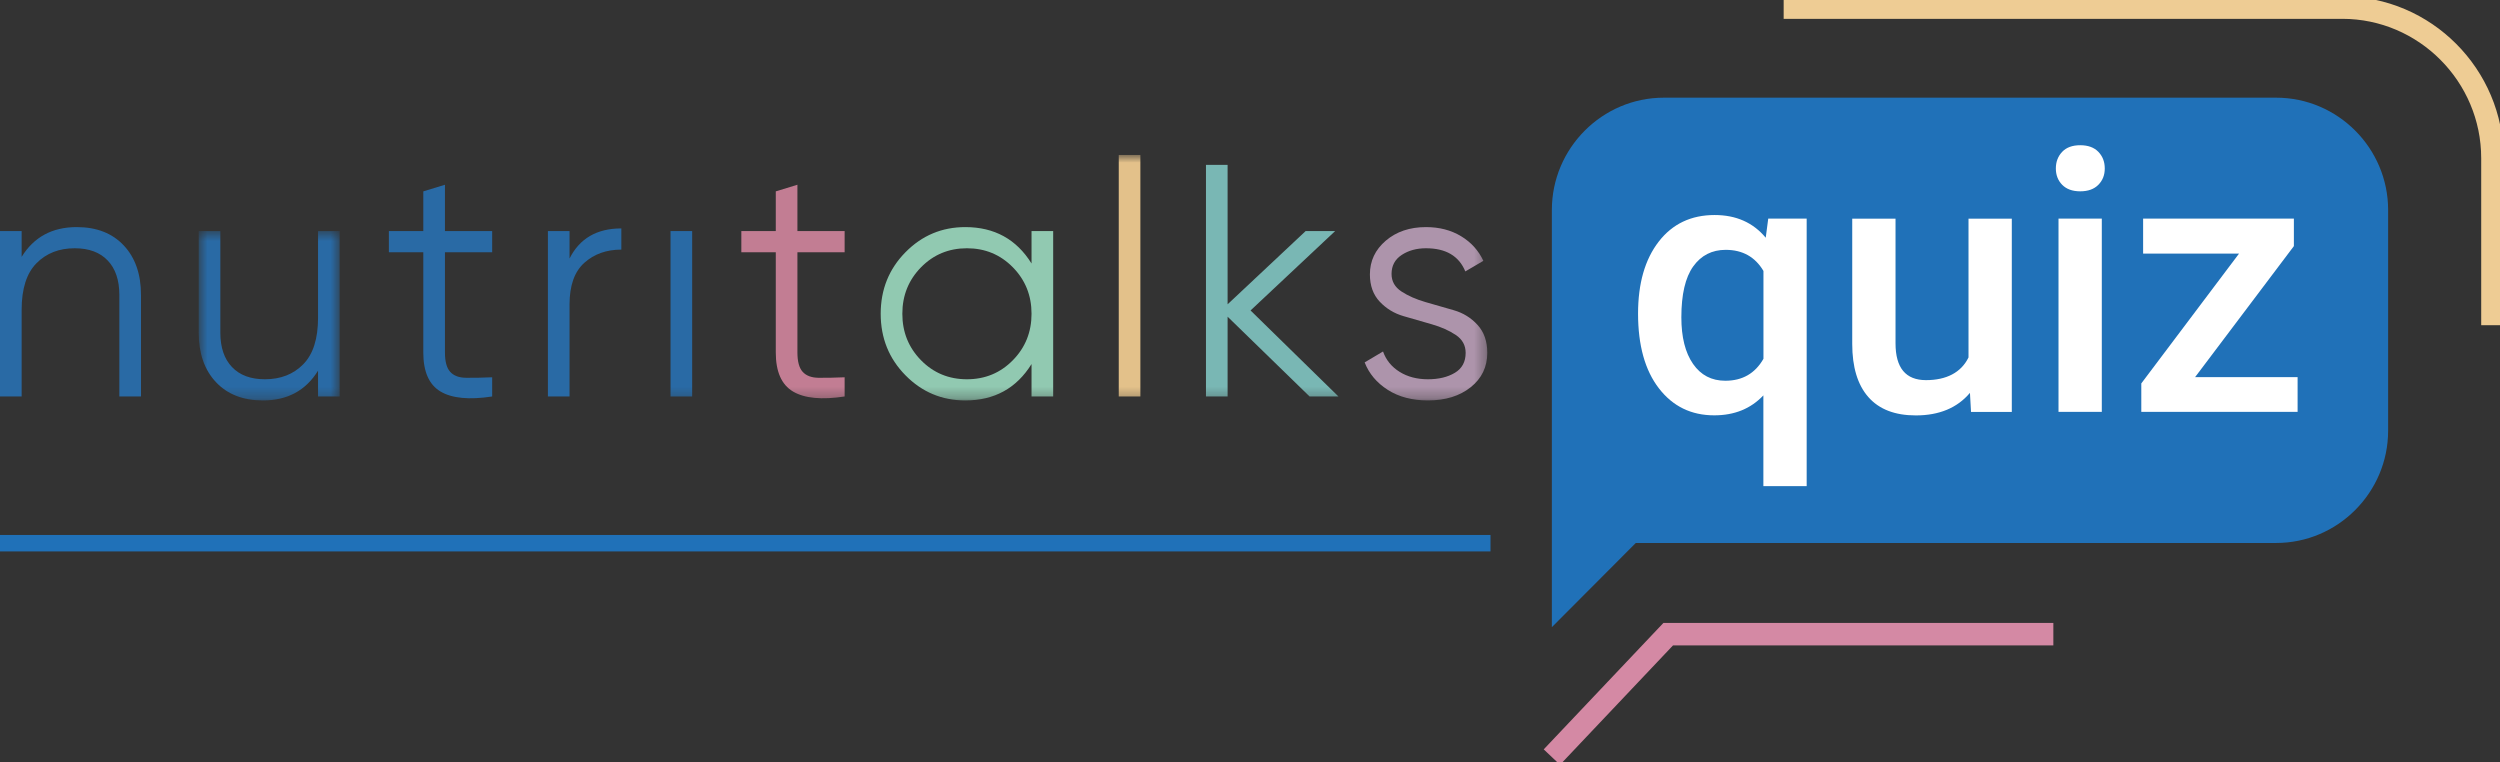 <svg width="223" height="68" viewBox="0 0 223 68" fill="none" xmlns="http://www.w3.org/2000/svg">
<rect x="0" y="0" width="223" height="68" fill="#333333" stroke="none"/>
<g clip-path="url(#clip0_3608_78)">
<path fill-rule="evenodd" clip-rule="evenodd" d="M6.844 20.257C8.617 20.257 10.017 20.803 11.041 21.895C12.065 22.987 12.576 24.458 12.576 26.306V35.365H10.646V26.306C10.646 24.989 10.3 23.965 9.608 23.238C8.915 22.51 7.935 22.145 6.668 22.145C5.264 22.145 4.124 22.593 3.246 23.488C2.369 24.384 1.93 25.766 1.93 27.634V35.365H0V20.611H1.93V22.913C3.022 21.142 4.659 20.257 6.844 20.257Z" fill="#296AA5"/>
<mask id="mask0_3608_78" style="mask-type:luminance" maskUnits="userSpaceOnUse" x="17" y="20" width="14" height="16">
<path d="M17.724 20.611H30.3V35.719H17.724V20.611Z" fill="white"/>
</mask>
<g mask="url(#mask0_3608_78)">
<path fill-rule="evenodd" clip-rule="evenodd" d="M28.37 20.611H30.3V35.366H28.37V33.064C27.278 34.834 25.64 35.72 23.456 35.72C21.682 35.72 20.283 35.174 19.259 34.082C18.235 32.99 17.724 31.52 17.724 29.67V20.611H19.654V29.67C19.654 30.989 20 32.012 20.692 32.739C21.384 33.468 22.364 33.831 23.632 33.831C25.036 33.831 26.176 33.384 27.053 32.489C27.931 31.593 28.37 30.212 28.37 28.342V20.611Z" fill="#296AA5"/>
</g>
<path fill-rule="evenodd" clip-rule="evenodd" d="M43.901 22.5H39.689V31.441C39.689 32.248 39.844 32.823 40.157 33.167C40.468 33.512 40.937 33.689 41.561 33.698C42.184 33.709 42.965 33.694 43.901 33.654V35.366C41.853 35.68 40.318 35.532 39.294 34.923C38.27 34.314 37.758 33.152 37.758 31.441V22.5H34.688V20.611H37.758V17.07L39.689 16.48V20.611H43.901V22.5Z" fill="#296AA5"/>
<path fill-rule="evenodd" clip-rule="evenodd" d="M50.803 23.061C51.7 21.27 53.24 20.375 55.424 20.375V22.264C54.098 22.264 52.997 22.657 52.12 23.444C51.242 24.231 50.803 25.47 50.803 27.162V35.365H48.873V20.611H50.803V23.061Z" fill="#296AA5"/>
<mask id="mask1_3608_78" style="mask-type:luminance" maskUnits="userSpaceOnUse" x="0" y="13" width="133" height="23">
<path d="M0 35.719H132.666V13.824H0V35.719Z" fill="white"/>
</mask>
<g mask="url(#mask1_3608_78)">
<path fill-rule="evenodd" clip-rule="evenodd" d="M59.811 35.365H61.741V20.611H59.811V35.365Z" fill="#296AA5"/>
</g>
<mask id="mask2_3608_78" style="mask-type:luminance" maskUnits="userSpaceOnUse" x="0" y="13" width="133" height="23">
<path d="M0 35.719H132.666V13.824H0V35.719Z" fill="white"/>
</mask>
<g mask="url(#mask2_3608_78)">
<path fill-rule="evenodd" clip-rule="evenodd" d="M75.341 22.5H71.13V31.441C71.13 32.248 71.285 32.823 71.598 33.167C71.909 33.512 72.378 33.689 73.002 33.698C73.625 33.709 74.406 33.694 75.341 33.654V35.366C73.294 35.68 71.759 35.532 70.735 34.923C69.711 34.314 69.2 33.152 69.2 31.441V22.5H66.128V20.611H69.2V17.07L71.13 16.48V20.611H75.341V22.5Z" fill="#C27D93"/>
</g>
<mask id="mask3_3608_78" style="mask-type:luminance" maskUnits="userSpaceOnUse" x="0" y="13" width="133" height="23">
<path d="M0 35.719H132.666V13.824H0V35.719Z" fill="white"/>
</mask>
<g mask="url(#mask3_3608_78)">
<path fill-rule="evenodd" clip-rule="evenodd" d="M82.156 32.134C83.267 33.266 84.632 33.831 86.251 33.831C87.869 33.831 89.234 33.266 90.345 32.134C91.457 31.003 92.013 29.622 92.013 27.988C92.013 26.356 91.457 24.974 90.345 23.842C89.234 22.712 87.869 22.145 86.251 22.145C84.632 22.145 83.267 22.712 82.156 23.842C81.045 24.974 80.489 26.356 80.489 27.988C80.489 29.622 81.045 31.003 82.156 32.134ZM92.013 20.611H93.943V35.365H92.013V32.474C90.667 34.638 88.698 35.719 86.105 35.719C84.018 35.719 82.239 34.972 80.767 33.477C79.294 31.982 78.558 30.153 78.558 27.988C78.558 25.824 79.294 23.995 80.767 22.5C82.239 21.005 84.018 20.257 86.105 20.257C88.698 20.257 90.667 21.339 92.013 23.503V20.611Z" fill="#91C9B1"/>
</g>
<mask id="mask4_3608_78" style="mask-type:luminance" maskUnits="userSpaceOnUse" x="0" y="13" width="133" height="23">
<path d="M0 35.719H132.666V13.824H0V35.719Z" fill="white"/>
</mask>
<g mask="url(#mask4_3608_78)">
<path fill-rule="evenodd" clip-rule="evenodd" d="M99.793 35.365H101.722V13.824H99.793V35.365Z" fill="#E3C18A"/>
</g>
<mask id="mask5_3608_78" style="mask-type:luminance" maskUnits="userSpaceOnUse" x="0" y="13" width="133" height="23">
<path d="M0 35.719H132.666V13.824H0V35.719Z" fill="white"/>
</mask>
<g mask="url(#mask5_3608_78)">
<path fill-rule="evenodd" clip-rule="evenodd" d="M119.388 35.365H116.814L109.502 28.249V35.365H107.572V14.709H109.502V27.144L116.463 20.611H119.095L111.549 27.693L119.388 35.365Z" fill="#79B7B4"/>
</g>
<mask id="mask6_3608_78" style="mask-type:luminance" maskUnits="userSpaceOnUse" x="0" y="13" width="133" height="23">
<path d="M0 35.719H132.666V13.824H0V35.719Z" fill="white"/>
</mask>
<g mask="url(#mask6_3608_78)">
<path fill-rule="evenodd" clip-rule="evenodd" d="M124.126 24.438C124.126 25.096 124.422 25.618 125.016 26.005C125.608 26.392 126.324 26.706 127.162 26.948C128 27.189 128.839 27.431 129.677 27.672C130.516 27.914 131.222 28.351 131.8 28.984C132.378 29.617 132.666 30.446 132.666 31.47C132.666 32.73 132.174 33.752 131.189 34.539C130.204 35.326 128.932 35.719 127.372 35.719C125.968 35.719 124.774 35.404 123.789 34.776C122.805 34.146 122.118 33.33 121.727 32.326L123.366 31.352C123.638 32.12 124.131 32.724 124.843 33.167C125.554 33.61 126.397 33.831 127.372 33.831C128.328 33.831 129.127 33.64 129.771 33.256C130.414 32.873 130.736 32.278 130.736 31.472C130.736 30.804 130.443 30.273 129.858 29.88C129.272 29.487 128.56 29.17 127.723 28.928C126.884 28.686 126.046 28.445 125.208 28.203C124.369 27.962 123.658 27.531 123.073 26.911C122.488 26.292 122.195 25.48 122.195 24.477C122.195 23.277 122.668 22.274 123.614 21.467C124.56 20.66 125.754 20.257 127.197 20.257C128.386 20.257 129.429 20.527 130.326 21.069C131.223 21.61 131.886 22.343 132.315 23.267L130.707 24.211C130.141 22.834 128.971 22.145 127.197 22.145C126.358 22.145 125.636 22.344 125.032 22.741C124.428 23.137 124.126 23.703 124.126 24.438Z" fill="#AD94AB"/>
</g>
<path d="M132.952 47.719H0V49.187H132.952V47.719Z" fill="#2071B8"/>
<path d="M148.412 8.713H203.035C208.53 8.713 213.021 13.219 213.021 18.731V38.414C213.021 43.926 208.53 48.433 203.035 48.433H145.912L138.426 55.943V18.731C138.426 13.219 142.917 8.713 148.412 8.713Z" fill="#2071B8"/>
<path d="M146.115 27.975C146.115 25.276 146.731 23.136 147.958 21.552C149.184 19.968 150.85 19.18 152.944 19.18C154.861 19.18 156.379 19.853 157.503 21.205L157.727 19.499H161.155V43.362H157.293V35.267C156.169 36.457 154.712 37.048 152.91 37.048C150.857 37.048 149.211 36.246 147.971 34.635C146.731 33.025 146.115 30.802 146.115 27.968V27.975ZM149.977 28.308C149.977 30.068 150.322 31.455 151.02 32.461C151.718 33.466 152.673 33.962 153.899 33.962C155.423 33.962 156.555 33.31 157.3 32.005V24.169C156.561 22.918 155.437 22.286 153.933 22.286C152.707 22.286 151.738 22.782 151.033 23.768C150.329 24.753 149.977 26.269 149.977 28.308Z" fill="white"/>
<path d="M175.713 35.05C174.582 36.389 172.97 37.055 170.89 37.055C169.027 37.055 167.618 36.511 166.656 35.417C165.694 34.323 165.219 32.739 165.219 30.673V19.506H169.081V30.625C169.081 32.814 169.989 33.908 171.798 33.908C173.606 33.908 174.934 33.235 175.591 31.883V19.506H179.453V36.742H175.815L175.72 35.057L175.713 35.05Z" fill="white"/>
<path d="M183.382 15.027C183.382 14.429 183.572 13.94 183.944 13.546C184.317 13.151 184.859 12.954 185.557 12.954C186.255 12.954 186.796 13.151 187.176 13.546C187.555 13.94 187.745 14.429 187.745 15.027C187.745 15.625 187.555 16.094 187.176 16.482C186.796 16.869 186.255 17.066 185.557 17.066C184.859 17.066 184.324 16.869 183.944 16.482C183.565 16.094 183.382 15.605 183.382 15.027ZM187.481 36.736H183.619V19.5H187.481V36.736Z" fill="white"/>
<path d="M195.8 33.643H204.946V36.736H191.004V34.201L199.723 22.619H191.166V19.5H204.614V21.953L195.8 33.643Z" fill="white"/>
<path d="M159.102 0.68H208.936C216.3 0.68 222.323 6.722 222.323 14.11V29.008" stroke="#EECC94" stroke-width="2" stroke-miterlimit="10"/>
<path d="M138.426 67.531L148.804 56.568H183.159" stroke="#D489A4" stroke-width="2" stroke-miterlimit="10"/>
</g>
<defs>
<clipPath id="clip0_3608_78">
<rect width="223" height="68" fill="white"/>
</clipPath>
</defs>
</svg>
